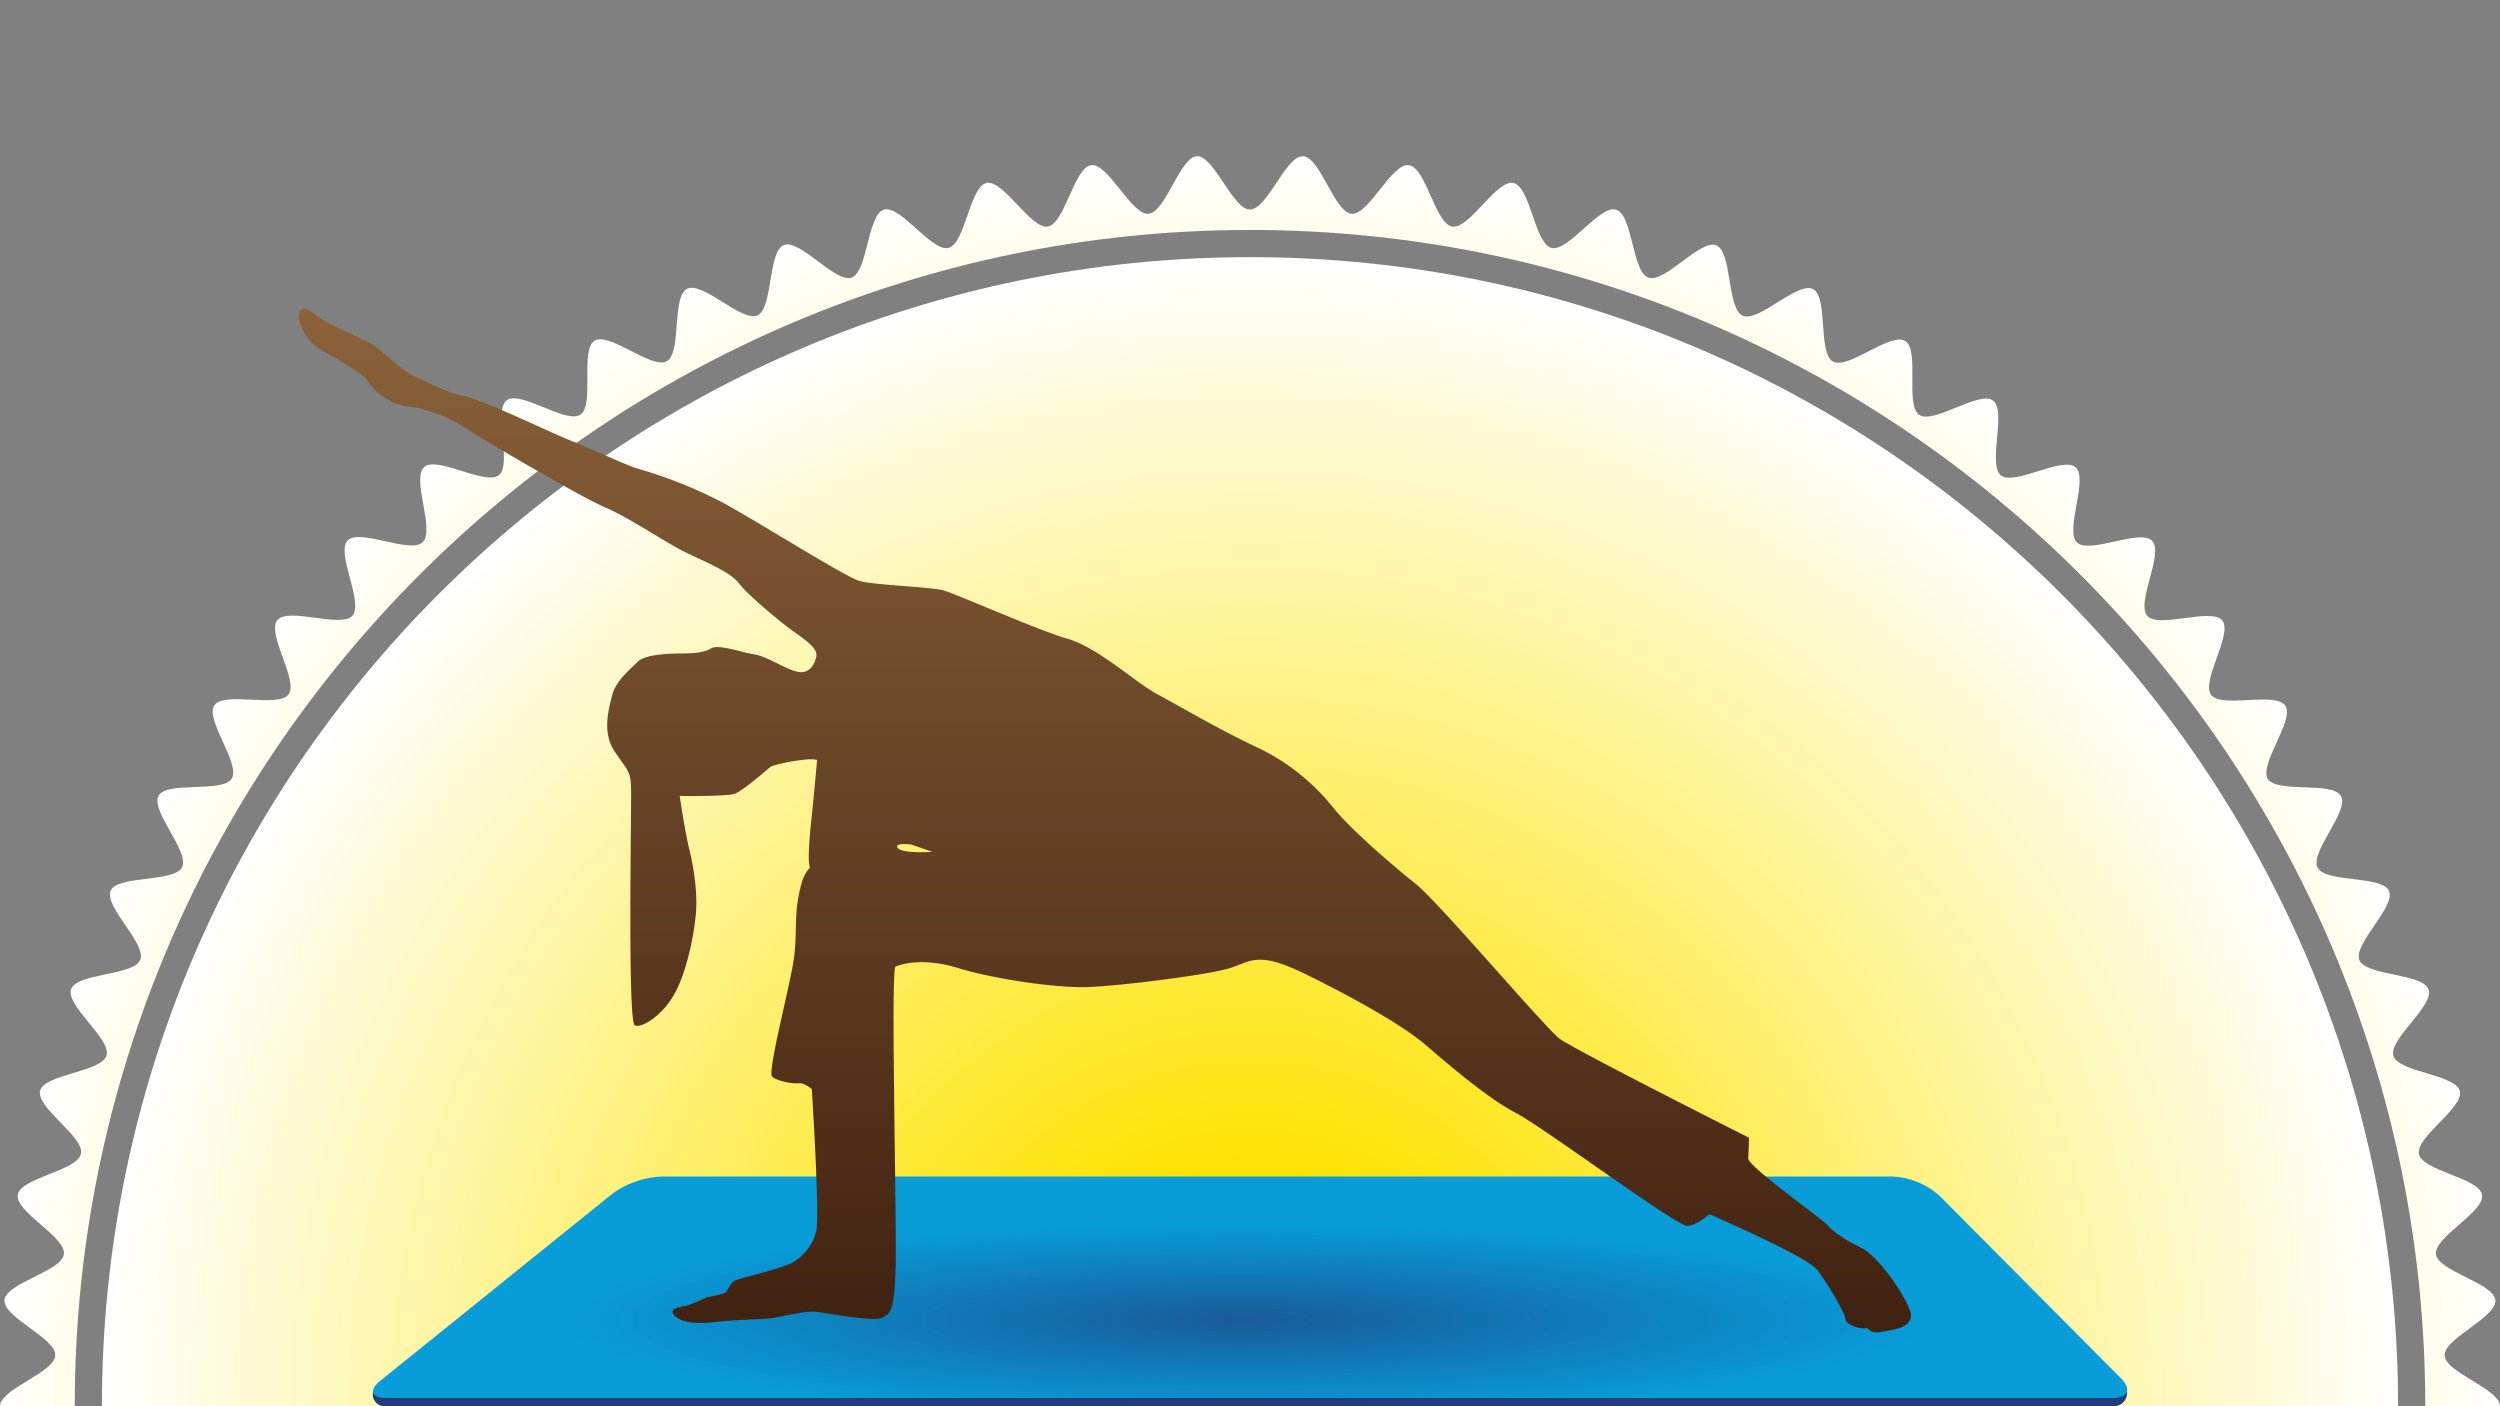 <svg xmlns="http://www.w3.org/2000/svg" xmlns:xlink="http://www.w3.org/1999/xlink" viewBox="0 0 640 360"><rect x="0" y="0" width="640" height="360" fill="#808080" stroke="none"/><defs><style>.cls-1{fill:none;}.cls-2{clip-path:url(#clip-path);}.cls-3{fill:url(#Dégradé_sans_nom_7);}.cls-4{fill:url(#Dégradé_sans_nom_7-2);}.cls-5{fill:#203c7c;}.cls-6{fill:#089cd8;}.cls-7{clip-path:url(#clip-path-2);}.cls-8{opacity:0.68;fill:url(#Dégradé_sans_nom_27);}.cls-9{fill:url(#Nouvelle_nuance_de_dégradé_1);}</style><clipPath id="clip-path"><rect class="cls-1" width="640" height="360"/></clipPath><radialGradient id="Dégradé_sans_nom_7" cx="320" cy="360" r="320" gradientUnits="userSpaceOnUse"><stop offset="0.2" stop-color="#fee300"/><stop offset="1" stop-color="#fff"/></radialGradient><radialGradient id="Dégradé_sans_nom_7-2" cy="360" r="294.04" xlink:href="#Dégradé_sans_nom_7"/><clipPath id="clip-path-2"><polygon class="cls-1" points="544.53 359.95 95.47 359.95 169.22 301 484.71 301 544.53 359.95"/></clipPath><radialGradient id="Dégradé_sans_nom_27" cx="582.54" cy="2391.37" r="162.75" gradientTransform="translate(-305.37 -20.83) scale(1.07 0.15)" gradientUnits="userSpaceOnUse"><stop offset="0" stop-color="#203c7c"/><stop offset="1" stop-color="#203c7c" stop-opacity="0"/></radialGradient><linearGradient id="Nouvelle_nuance_de_dégradé_1" x1="282.78" y1="341.03" x2="282.78" y2="79.03" gradientUnits="userSpaceOnUse"><stop offset="0" stop-color="#402211"/><stop offset="1" stop-color="#8b6239"/></linearGradient></defs><g id="Fond"><g class="cls-2"><path class="cls-3" d="M625.82,373C626,368.6,640,364.46,640,360s-14-8.6-14.18-13,13.41-9.75,13-14.15-14.67-7.39-15.22-11.77,12.55-10.85,11.81-15.2-15.25-6.11-16.17-10.44,11.58-11.87,10.47-16.15-15.71-4.78-17-9,10.52-12.82,9-17-16.06-3.42-17.71-7.52,9.4-13.67,7.57-17.7-16.29-2-18.28-6,8.2-14.42,6-18.28-16.41-.64-18.73-4.41,6.95-15.06,4.47-18.73-16.4.76-19-2.8,5.65-15.59,2.87-19-16.27,2.14-19.2-1.19,4.31-16,1.25-19.21-16,3.5-19.23.43,3-16.32-.38-19.25-15.68,4.85-19.12,2.06,1.56-16.51-2-19.15-15.21,6.16-18.89,3.67.17-16.59-3.6-18.92-14.64,7.43-18.51,5.26S468.07,76,464.11,74s-13.95,8.64-18,6.81-2.64-16.37-6.76-18S426.2,72.55,422,71.07,418,55,413.74,53.68s-12.27,10.9-16.57,9.78-5.38-15.68-9.73-16.61S376.14,58.75,371.76,58s-6.69-15.16-11.1-15.72S350.41,55.1,346,54.73,338,40.19,333.58,40,324.45,53.64,320,53.64,310.82,39.82,306.42,40s-8,14.36-12.4,14.73-10.3-13-14.67-12.45-6.76,15-11.11,15.72-11.36-12.08-15.68-11.16-5.44,15.51-9.72,16.62-12.34-11.08-16.57-9.78-4.1,15.91-8.27,17.38-13.24-10-17.35-8.32-2.72,16.2-6.75,18-14-8.81-18-6.81-1.34,16.37-5.2,18.54S156,84.9,152.21,87.23s.06,16.43-3.61,18.91-15.33-6.31-18.88-3.67,1.45,16.36-2,19.15-15.8-5-19.13-2.06,2.83,16.18-.37,19.25-16.17-3.64-19.23-.44,4.17,15.89,1.25,19.22S73.82,155.32,71,158.77s5.51,15.48,2.87,19-16.55-.87-19,2.81,6.79,14.95,4.46,18.73-16.56.53-18.72,4.41,8,14.32,6,18.28S30.17,224,28.34,228s9.23,13.58,7.57,17.7-16.23,3.34-17.71,7.53,10.35,12.74,9.06,17-15.89,4.71-17,9,11.41,11.8,10.47,16.15S5.3,301.47,4.55,305.85s12.37,10.79,11.81,15.21S1.51,328.39,1.14,332.83s13.23,9.7,13,14.16S0,355.54,0,360s14,8.6,14.18,13-13.41,9.75-13,14.15,14.67,7.39,15.22,11.77S3.81,409.79,4.55,414.14s15.25,6.11,16.17,10.44S9.14,436.45,10.25,440.73s15.71,4.78,17,9-10.52,12.82-9,17,16.06,3.42,17.71,7.52-9.4,13.67-7.57,17.7,16.29,2,18.28,6-8.2,14.42-6,18.28,16.41.64,18.73,4.41-7,15.06-4.47,18.73,16.4-.76,19,2.8-5.65,15.59-2.87,19,16.27-2.14,19.2,1.19S85.9,578.4,89,581.6s16-3.5,19.23-.44-3,16.32.38,19.26,15.68-4.85,19.12-2.06-1.56,16.51,2,19.15,15.21-6.16,18.89-3.67-.17,16.58,3.6,18.92,14.64-7.43,18.51-5.26,1.24,16.54,5.2,18.54,14-8.64,18-6.81,2.64,16.37,6.76,18,13.16-9.81,17.35-8.33,4,16.09,8.27,17.39,12.27-10.9,16.57-9.78,5.38,15.68,9.73,16.61,11.3-11.9,15.68-11.16,6.69,15.17,11.1,15.73S289.59,664.9,294,665.27s8,14.54,12.4,14.73,9.13-13.64,13.58-13.64,9.18,13.82,13.58,13.64,8-14.36,12.4-14.73,10.3,13,14.67,12.45,6.76-15,11.11-15.72,11.36,12.08,15.68,11.15,5.44-15.5,9.72-16.61,12.34,11.08,16.57,9.78,4.1-15.91,8.27-17.38,13.24,10,17.35,8.32,2.72-16.2,6.75-18,14,8.81,18,6.81,1.34-16.38,5.2-18.54,14.74,7.59,18.5,5.26-.06-16.43,3.61-18.91,15.33,6.31,18.88,3.67-1.45-16.36,2-19.15,15.8,5,19.13,2.06-2.83-16.18.37-19.25,16.17,3.64,19.23.44-4.17-15.89-1.25-19.22,16.42,2.27,19.21-1.18-5.51-15.48-2.87-19,16.55.87,19-2.81-6.79-15-4.46-18.73,16.56-.53,18.72-4.41-8-14.32-6-18.28,16.46-1.94,18.29-6-9.23-13.58-7.57-17.7,16.23-3.34,17.71-7.53-10.35-12.74-9.06-17,15.89-4.71,17-9-11.41-11.8-10.47-16.15,15.42-6.05,16.17-10.43-12.37-10.79-11.81-15.21,14.85-7.33,15.22-11.77S625.63,377.47,625.82,373ZM320,661.13C154.1,661.13,19.13,526,19.13,360S154.1,58.87,320,58.87,620.87,194,620.87,360,485.9,661.13,320,661.13Z"/><path class="cls-4" d="M320,65.83c-162.07,0-293.91,132-293.91,294.17S157.93,654.17,320,654.17,613.91,522.21,613.91,360,482.07,65.83,320,65.83Z"/></g></g><g id="Moyen_tapis" data-name="Moyen tapis"><g id="Calque_7" data-name="Calque 7"><path class="cls-5" d="M544.53,356.26a3.46,3.46,0,0,1-3.65,3.74h-442a3.09,3.09,0,0,1-3.43-3.51l61.26-45.95a23.31,23.31,0,0,1,12.52-4.42H484.6a19.53,19.53,0,0,1,12,5Z"/><path class="cls-6" d="M543,352.89c2.73,2.74,1.79,5-2.08,5h-442c-3.87,0-4.57-2-1.56-4.42l59.39-47.86a23.3,23.3,0,0,1,12.52-4.41H484.6a19.47,19.47,0,0,1,12,5Z"/><g class="cls-7"><ellipse class="cls-8" cx="320" cy="330.94" rx="245.83" ry="31.47"/></g></g><path id="_007" data-name="007" class="cls-9" d="M476.51,319.46c-4.86-2.45-7.15-4.13-8.66-5.84s-20.49-15.05-20.32-17.13.2-5.24.2-5.24-44.8-22.57-48.53-25.39S368.34,231,362.5,226.34s-16.19-13.54-20.89-19.19A54.93,54.93,0,0,0,321.12,191c-10.91-5.26-19-10.17-24.65-13.16s-15.24-12-23.14-14.3-28.41-11.45-31.8-12.39-18-1.36-21.63-2.46-26.7-15.62-34.83-20a114.26,114.26,0,0,0-21-8.47c-3.56-.92-12.8-5.46-17.3-7.15s-23-10.71-27.84-11.64-9-3.4-12.79-5.08-8.3-6.78-11.12-8.3-10.35-4.89-12.23-6-4.87-4.32-6-2.44,1,6.79,4,9,12,6.59,13.16,8.67,5.64,6.37,10.34,6.75,11.12,3,15,5.63S149,127.4,154.82,129.85s15,8.63,19.74,11.07,12.22,5.28,14.48,8.27,10.17,9.6,13.56,12.06,6.79,4.69,6.39,6.74-1.68,4.54-4.71,4-7.89-4-11.28-4.5-9-2.65-10.91-1.52-4.51,1.31-7.53,1.31-9.4.21-11.28,2.1-5.65,4.89-6.58,8.65-2.62,9.57.74,14.48,4,4.9,4.12,9.41-.93,59.8.95,60.58,7.15-2.65,10.17-8.09,4.9-14.51,5.44-20.16-.54-12.22-1.68-16.92S174,203.76,174,203.76s12.06.17,14.11-.57,8.09-6,9-6.78,10.35-2.62,12.06-1.85c0,0-.78,9-1.51,15.79s-.74,10.75-.37,11.49-1.32.16-2.66,6.57-.54,9.78-1.31,16.36-7,29.72-5.64,30.87,5.27,1.87,6.75,1.67,3.4,1.51,3.4,1.51,2.07,32.54,1.14,36.31a13.07,13.07,0,0,1-5.81,7.93c-2.66,1.68-13.77,4.12-14.89,4.7s-1.67,1.87-2.24,2.82-4.7,1.31-5.47,1.68a46.9,46.9,0,0,1-4.34,1.87c-1.11.37-5.24.57-3.72,2.46s5.27,2.45,10.31,1.87,11.85-.73,14.13-.93,9.2-2.09,12-1.72,15.24,2.65,16.92,1.52,3-.37,3.4-12-1.32-77.33,0-77.88,6.78-2.45,16,.37,24.85,5.07,32.74,4.88,30.3-3,36.31-4.7,7.15-4.89,20.15,1.5S359.3,262.64,365,267.54s16,13.73,22.94,17.3,41.4,29.18,44,29,5.64-3,5.64-3,25,10.75,27.68,14.32,6.95,10.7,7.15,12.42,3.76,2.62,5.08,2.45.74,1.48,4,.94,7.13-.94,7.7-3.75S481.41,321.91,476.51,319.46ZM229.87,217.13c-1.3-1.52,3.39-.94,3.39-.94l5.45,1.89S231.19,218.61,229.87,217.13Z"/></g></svg>